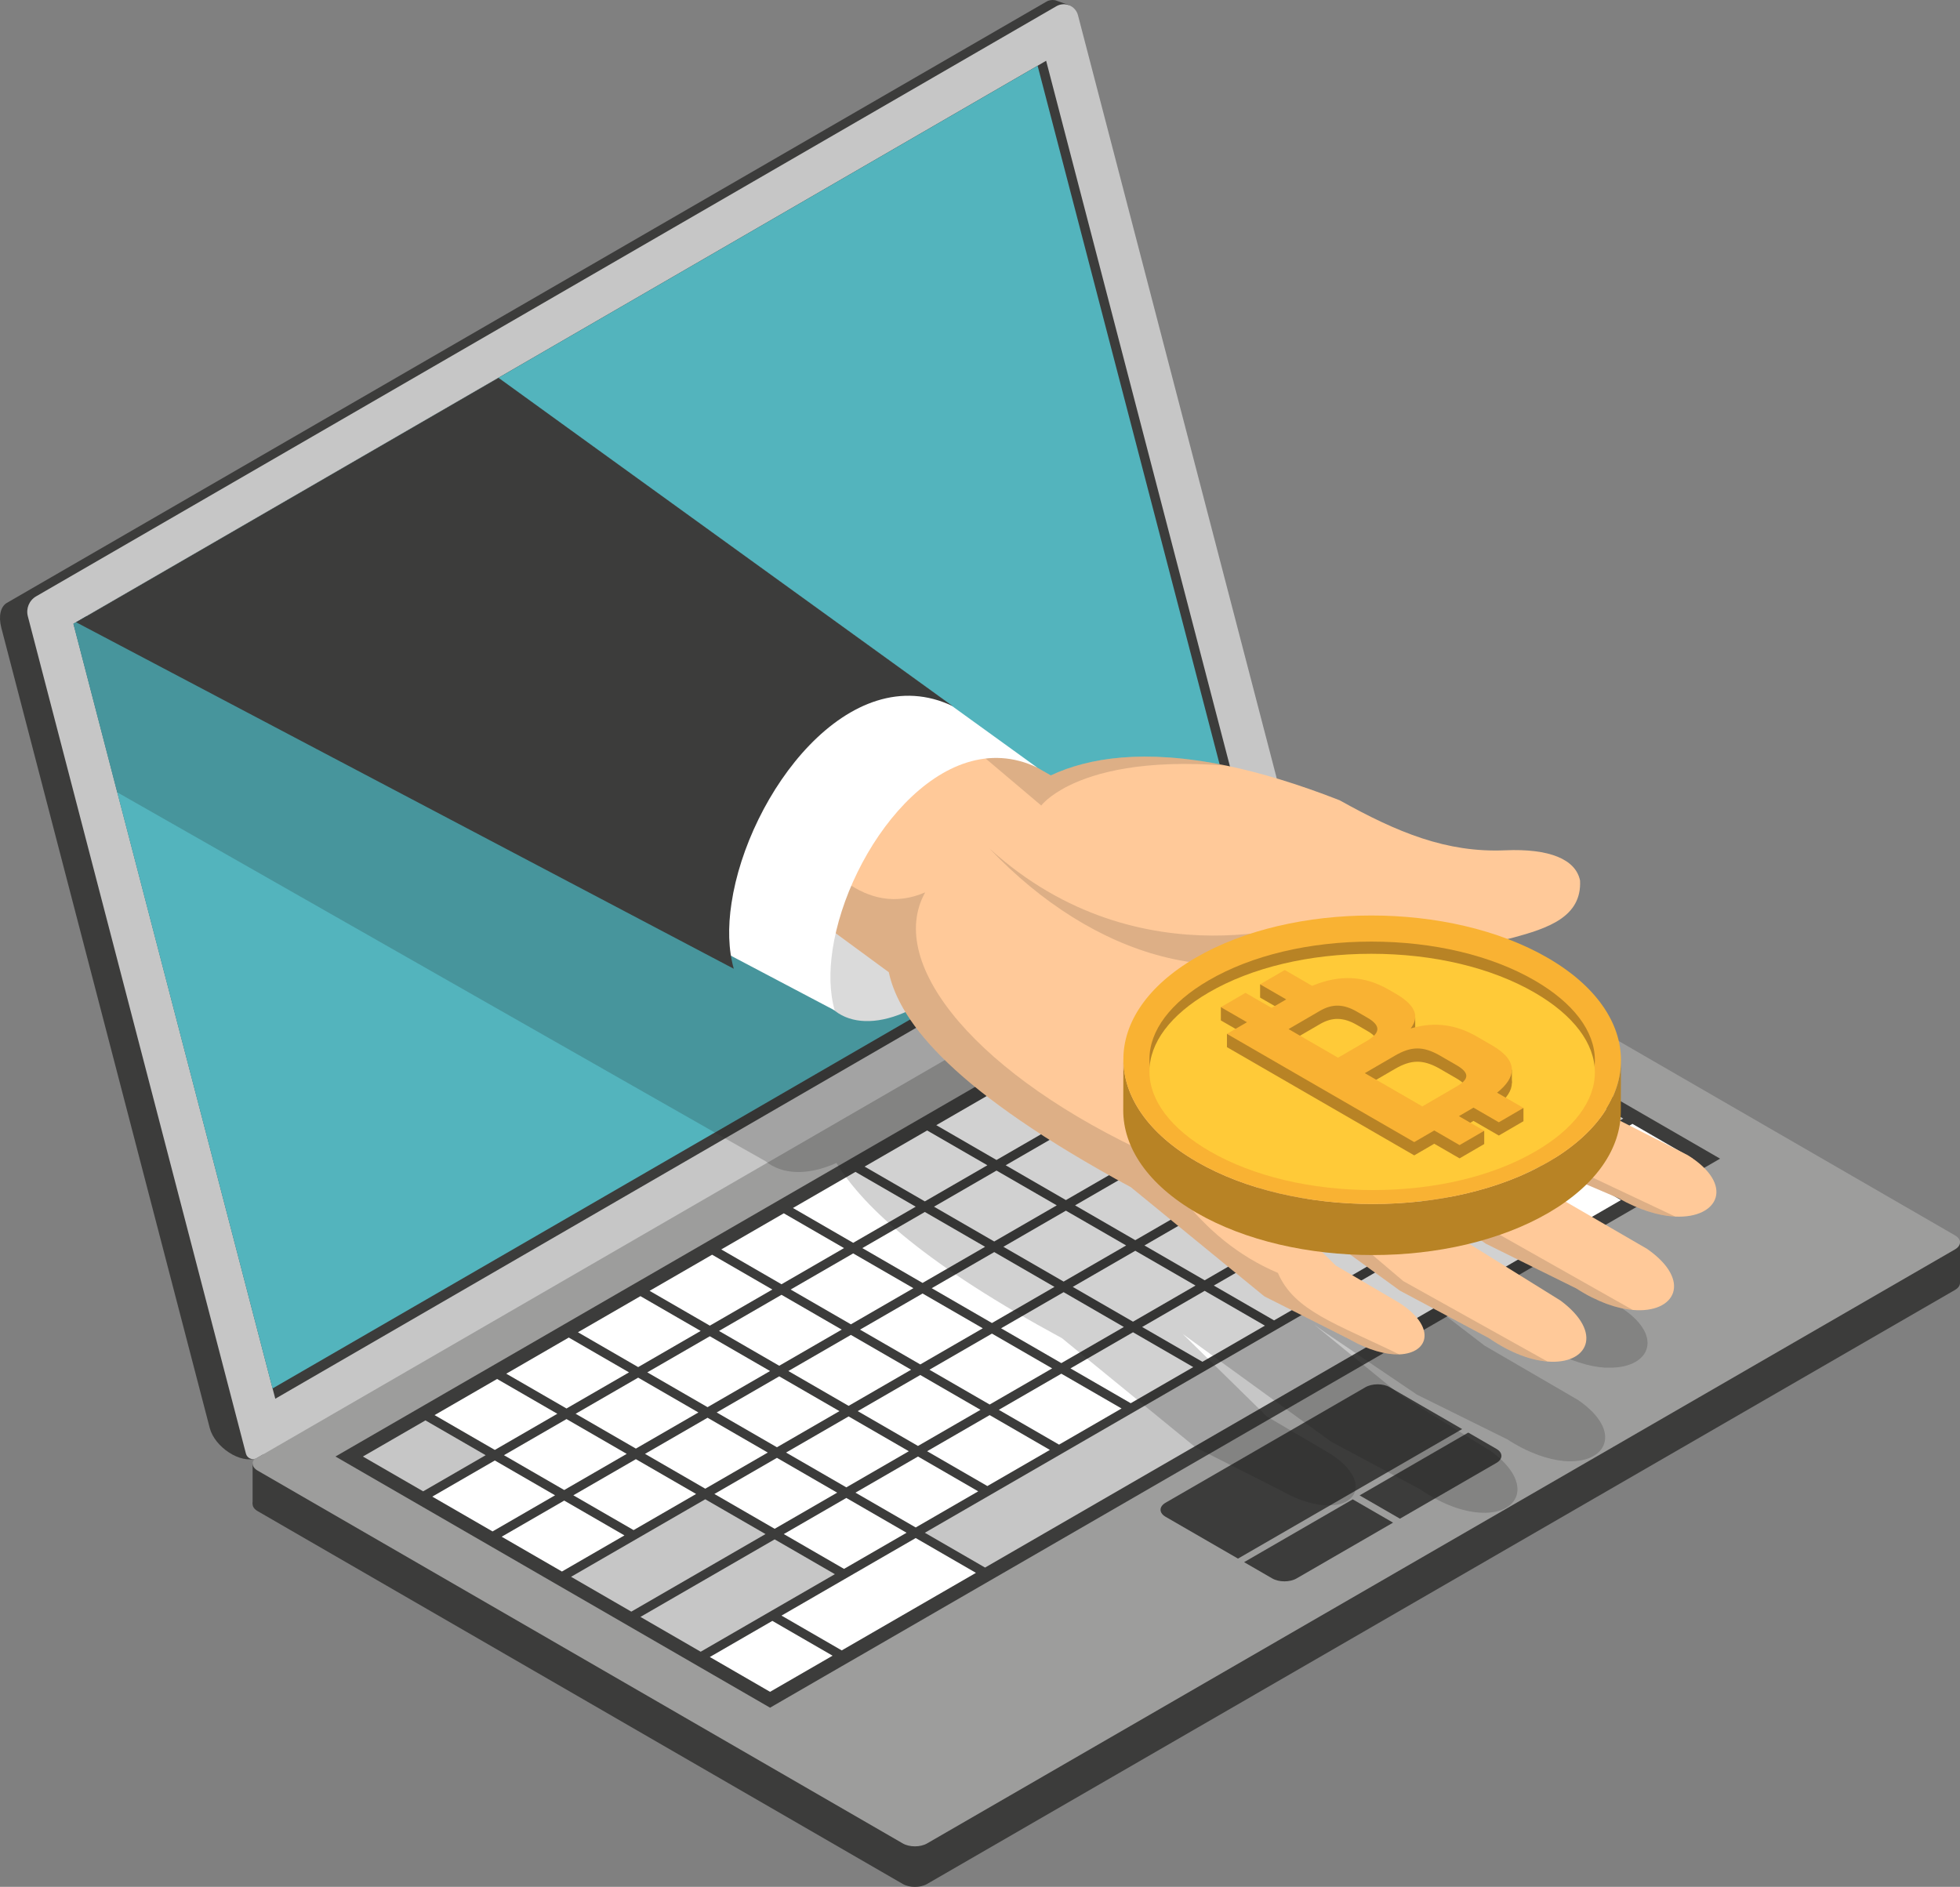 <svg width="161" height="155" viewBox="0 0 161 155" fill="none" xmlns="http://www.w3.org/2000/svg">
<rect x="0" y="0" width="161" height="155" fill="#808080" stroke="none"/>
<g clip-path="url(#clip0_1_36465)">
<path d="M161 102.036L20.75 120.225V123.558L161 105.369V102.036Z" fill="#3C3C3B"/>
<path d="M160.587 105.965L76.154 154.761C75.603 155.08 74.709 155.08 74.156 154.761L21.164 124.135C20.613 123.816 20.613 123.3 21.164 122.981L105.598 74.185C106.149 73.865 107.043 73.865 107.596 74.185L160.589 104.81C161.139 105.13 161.139 105.646 160.587 105.965Z" fill="#3C3C3B"/>
<path d="M160.587 102.635L76.154 151.431C75.603 151.751 74.709 151.751 74.156 151.431L21.164 120.806C20.613 120.486 20.613 119.97 21.164 119.651L105.598 70.855C106.149 70.536 107.043 70.536 107.596 70.855L160.589 101.481C161.139 101.798 161.139 102.316 160.587 102.635Z" fill="#9D9D9C"/>
<path d="M93.818 81.353L92.315 82.222L87.931 84.757L86.428 85.624L82.044 88.158L80.541 89.027L76.157 91.561L74.654 92.429L70.269 94.963L68.767 95.832L64.382 98.366L62.879 99.234L58.495 101.768L56.992 102.637L52.608 105.171L51.105 106.038L46.721 108.572L45.218 109.442L40.834 111.976L39.331 112.843L34.946 115.377L33.443 116.246L27.556 119.648L33.256 122.942L34.759 123.811L38.955 126.236L40.458 127.105L44.653 129.53L46.158 130.399L50.353 132.824L51.856 133.693L56.052 136.118L57.555 136.987L63.255 140.281L69.142 136.877L70.647 136.01L80.918 130.073L82.421 129.205L116.241 109.658L117.744 108.789L122.128 106.257L123.631 105.388L128.016 102.854L129.519 101.984L133.903 99.452L135.406 98.583L141.293 95.18L135.593 91.886L134.091 91.018L129.894 88.592L128.391 87.724L118.495 82.006L116.992 81.136L112.797 78.712L111.292 77.843L105.593 74.549L93.818 81.353Z" fill="#3C3C3B"/>
<path d="M34.947 116.68L29.81 119.649L34.759 122.508L39.894 119.54L34.947 116.68Z" fill="#C6C6C6"/>
<path d="M40.834 113.278L35.697 116.246L40.646 119.106L45.781 116.137L40.834 113.278Z" fill="white"/>
<path d="M46.533 115.703L51.668 112.735L46.721 109.875L41.586 112.845L46.533 115.703Z" fill="white"/>
<path d="M52.608 106.474L47.473 109.441L52.42 112.302L57.555 109.332L52.608 106.474Z" fill="white"/>
<path d="M58.495 103.07L53.36 106.038L58.308 108.898L63.443 105.931L58.495 103.07Z" fill="white"/>
<path d="M64.382 99.669L59.248 102.637L64.195 105.497L69.33 102.527L64.382 99.669Z" fill="white"/>
<path d="M70.27 96.266L65.135 99.233L70.082 102.094L75.219 99.126L70.27 96.266Z" fill="white"/>
<path d="M76.157 92.864L71.022 95.832L75.969 98.69L81.106 95.722L76.157 92.864Z" fill="white"/>
<path d="M81.856 95.289L86.993 92.321L82.044 89.461L76.909 92.429L81.856 95.289Z" fill="white"/>
<path d="M87.744 91.886L92.88 88.918L87.931 86.059L82.796 89.027L87.744 91.886Z" fill="white"/>
<path d="M93.631 88.484L98.767 85.516L93.819 82.656L88.684 85.624L93.631 88.484Z" fill="white"/>
<path d="M94.571 82.222L99.518 85.081L110.542 78.712L105.595 75.851L94.571 82.222Z" fill="#C6C6C6"/>
<path d="M40.646 119.974L35.51 122.942L40.459 125.802L45.594 122.834L40.646 119.974Z" fill="white"/>
<path d="M46.534 116.572L41.397 119.54L46.346 122.4L51.481 119.431L46.534 116.572Z" fill="white"/>
<path d="M52.233 118.997L57.368 116.029L52.421 113.169L47.284 116.137L52.233 118.997Z" fill="white"/>
<path d="M58.308 109.768L53.171 112.735L58.12 115.594L63.255 112.626L58.308 109.768Z" fill="white"/>
<path d="M64.195 106.364L59.06 109.332L64.007 112.192L69.142 109.224L64.195 106.364Z" fill="white"/>
<path d="M70.082 102.963L64.947 105.931L69.894 108.789L75.029 105.821L70.082 102.963Z" fill="white"/>
<path d="M75.969 99.56L70.835 102.527L75.782 105.388L80.917 102.42L75.969 99.56Z" fill="white"/>
<path d="M81.857 96.158L76.722 99.126L81.669 101.984L86.805 99.016L81.857 96.158Z" fill="white"/>
<path d="M87.556 98.583L92.693 95.615L87.744 92.755L82.609 95.723L87.556 98.583Z" fill="white"/>
<path d="M93.443 95.18L98.58 92.212L93.631 89.353L88.496 92.321L93.443 95.18Z" fill="white"/>
<path d="M99.331 91.778L104.467 88.81L99.518 85.95L94.383 88.918L99.331 91.778Z" fill="white"/>
<path d="M105.405 82.549L100.271 85.516L105.218 88.375L110.354 85.407L105.405 82.549Z" fill="white"/>
<path d="M111.105 84.973L116.242 82.005L111.293 79.145L106.158 82.113L111.105 84.973Z" fill="white"/>
<path d="M46.346 123.268L41.209 126.236L46.158 129.096L51.293 126.128L46.346 123.268Z" fill="white"/>
<path d="M52.233 119.866L47.096 122.834L52.045 125.693L57.18 122.725L52.233 119.866Z" fill="white"/>
<path d="M57.932 122.291L63.067 119.323L58.12 116.463L52.983 119.431L57.932 122.291Z" fill="white"/>
<path d="M64.007 113.062L58.871 116.029L63.819 118.888L68.954 115.92L64.007 113.062Z" fill="white"/>
<path d="M69.894 109.658L64.758 112.626L69.707 115.486L74.842 112.518L69.894 109.658Z" fill="white"/>
<path d="M75.782 106.257L70.645 109.225L75.594 112.083L80.729 109.115L75.782 106.257Z" fill="white"/>
<path d="M81.669 102.854L76.534 105.821L81.481 108.682L86.616 105.714L81.669 102.854Z" fill="white"/>
<path d="M87.556 99.452L82.421 102.42L87.369 105.278L92.504 102.31L87.556 99.452Z" fill="white"/>
<path d="M93.256 101.877L98.391 98.909L93.444 96.049L88.309 99.017L93.256 101.877Z" fill="white"/>
<path d="M99.143 98.474L104.28 95.506L99.331 92.647L94.196 95.615L99.143 98.474Z" fill="white"/>
<path d="M105.03 95.072L110.167 92.104L105.218 89.244L100.083 92.212L105.03 95.072Z" fill="white"/>
<path d="M111.105 85.843L105.97 88.81L110.917 91.669L116.054 88.701L111.105 85.843Z" fill="white"/>
<path d="M117.557 88.701L111.67 92.104L116.617 94.964C121.987 91.86 127.641 88.593 127.641 88.593C127.641 88.593 127.088 88.274 116.994 82.439L111.859 85.407L117.557 88.701Z" fill="#C6C6C6"/>
<path d="M57.932 123.16L46.909 129.529L51.856 132.39L62.88 126.019L57.932 123.16Z" fill="#C6C6C6"/>
<path d="M63.632 125.585L68.767 122.617L63.82 119.757L58.683 122.725L63.632 125.585Z" fill="white"/>
<path d="M69.707 116.355L64.57 119.323L69.519 122.182L74.654 119.214L69.707 116.355Z" fill="white"/>
<path d="M75.594 112.952L70.457 115.92L75.406 118.78L80.541 115.812L75.594 112.952Z" fill="white"/>
<path d="M81.481 109.551L76.345 112.519L81.294 115.377L86.428 112.409L81.481 109.551Z" fill="white"/>
<path d="M87.368 106.147L82.232 109.115L87.181 111.975L92.316 109.008L87.368 106.147Z" fill="white"/>
<path d="M93.256 102.746L88.119 105.714L93.068 108.572L98.203 105.604L93.256 102.746Z" fill="white"/>
<path d="M98.956 105.171L104.09 102.203L99.143 99.343L94.008 102.311L98.956 105.171Z" fill="white"/>
<path d="M104.843 101.767L109.978 98.8L105.03 95.941L99.895 98.909L104.843 101.767Z" fill="white"/>
<path d="M110.73 98.366L115.867 95.398L110.918 92.538L105.783 95.506L110.73 98.366Z" fill="white"/>
<path d="M65.447 131.123L68.579 129.313L63.632 126.454L52.608 132.823L57.556 135.684L63.443 132.28L65.447 131.123Z" fill="#C6C6C6"/>
<path d="M69.33 128.879L74.467 125.911L69.519 123.051L64.383 126.019L69.33 128.879Z" fill="white"/>
<path d="M75.407 119.649L70.27 122.617L75.219 125.476L80.354 122.508L75.407 119.649Z" fill="white"/>
<path d="M81.294 116.246L76.157 119.214L81.106 122.074L86.241 119.106L81.294 116.246Z" fill="white"/>
<path d="M87.181 112.845L82.044 115.813L86.993 118.671L92.128 115.703L87.181 112.845Z" fill="white"/>
<path d="M93.068 109.441L87.932 112.409L92.881 115.269L98.016 112.302L93.068 109.441Z" fill="white"/>
<path d="M98.955 106.038L93.819 109.008L98.768 111.866L103.903 108.898L98.955 106.038Z" fill="white"/>
<path d="M104.655 108.465L109.79 105.497L104.843 102.637L99.706 105.605L104.655 108.465Z" fill="white"/>
<path d="M110.542 105.061L115.677 102.094L110.73 99.233L105.595 102.203L110.542 105.061Z" fill="white"/>
<path d="M116.429 101.66L121.564 98.69L116.617 95.832L111.482 98.8L116.429 101.66Z" fill="white"/>
<path d="M122.316 98.257L133.34 91.886L128.391 89.027L117.369 95.398L122.316 98.257Z" fill="#C6C6C6"/>
<path d="M63.255 138.978L68.391 136.01L63.443 133.15L58.308 136.117L63.255 138.978Z" fill="white"/>
<path d="M70.082 129.313L64.195 132.716L69.142 135.575L75.029 132.173L76.909 131.087L80.166 129.205L75.219 126.345L71.96 128.227L70.082 129.313Z" fill="white"/>
<path d="M80.916 128.77C88.204 124.559 99.329 118.13 115.489 108.789L110.542 105.931C94.242 115.351 83.257 121.699 75.969 125.911L80.916 128.77Z" fill="#C6C6C6"/>
<path d="M116.241 108.355L121.376 105.388L116.429 102.527L111.292 105.497L116.241 108.355Z" fill="white"/>
<path d="M122.129 104.954L127.264 101.984L122.317 99.126L117.182 102.094L122.129 104.954Z" fill="white"/>
<path d="M128.016 101.551L133.151 98.583L128.204 95.723L123.069 98.691L128.016 101.551Z" fill="white"/>
<path d="M133.903 98.147L139.038 95.18L134.091 92.321L128.956 95.289L133.903 98.147Z" fill="white"/>
<path d="M120.105 117.394L114.158 113.956C113.607 113.637 112.713 113.637 112.161 113.956L95.744 123.444C95.193 123.763 95.193 124.279 95.744 124.598L101.691 128.034L120.105 117.394Z" fill="#3C3C3B"/>
<path d="M102.193 128.326L104.506 129.663C105.057 129.982 105.951 129.982 106.504 129.663L114.43 125.081L111.117 123.167L102.193 128.326Z" fill="#3C3C3B"/>
<path d="M111.682 122.841L114.995 124.755L122.92 120.174C123.471 119.854 123.471 119.339 122.92 119.019L120.607 117.682L111.682 122.841Z" fill="#3C3C3B"/>
<path d="M87.811 0.415L86.672 0.017C86.372 -0.033 86.116 0.024 85.913 0.16C85.913 0.157 0.544 49.537 0.544 49.537C0.053 49.839 -0.142 50.605 0.109 51.571L17.23 117.31C17.638 118.876 19.756 120.279 21.08 119.781L21.604 119.477L8.482 63.845L89.722 16.828L88.694 11.116L103.373 67.481C103.725 68.831 104.811 70.059 105.801 70.223L106.287 69.362L87.811 0.415Z" fill="#3C3C3B"/>
<path d="M88.549 1.253L106.287 69.362C106.439 69.943 106.183 70.553 105.664 70.853L21.081 119.781C20.738 119.979 20.301 119.796 20.202 119.414L2.286 50.622C2.121 49.985 2.399 49.317 2.968 48.987L86.775 0.511C87.466 0.111 88.347 0.48 88.549 1.253Z" fill="#C6C6C6"/>
<path d="M102.515 68.651L22.614 114.901L22.392 114.059L6.034 51.238L85.239 5.396L85.933 4.991L102.515 68.651Z" fill="#3C3C3B"/>
<path d="M101.594 68.208L90.505 74.629L58.723 93.037L58.57 93.122L22.387 114.057L10.309 67.696L9.626 65.083L8.091 59.175L6.027 51.235L6.249 51.115L7.102 50.62L10.616 48.588L40.913 31.051L40.947 31.034L85.234 5.403L101.594 68.208Z" fill="#53B4BD"/>
<path opacity="0.2" d="M132.267 112.349H131.823C130.544 112.264 128.974 111.803 127.285 110.83L119.677 107.585L112.136 103.026L114.576 104.887L121.946 110.539L129.639 115.013C133.375 117.592 131.977 120.324 128.462 120.017C127.166 119.897 125.562 119.368 123.822 118.241L116.401 114.569L108.861 109.464L107.974 108.832L114.968 114.552L122.526 119.248C126.091 121.895 124.777 124.525 121.468 124.251C120.103 124.149 118.448 123.568 116.623 122.322L109.339 118.428L101.952 113.067L97.158 109.583L104.067 116.362L109.185 119.368C112.324 121.314 111.795 123.568 109.322 123.654C108.213 123.705 106.797 123.346 105.159 122.407L98.199 118.89L87.23 109.925C76.295 104.016 71.006 99.303 68.703 95.53C66.332 96.605 64.234 96.486 62.886 95.393L58.723 93.037L9.626 65.083L8.091 59.175L6.027 51.235L6.249 51.115L7.102 50.62L10.616 48.588L90.505 74.629C91.904 74.748 93.439 74.953 95.111 75.312C97.841 75.875 100.911 76.78 104.374 78.146C109.134 80.793 113.177 82.466 117.988 82.262C121.604 82.108 123.788 82.996 124.129 84.738C124.283 87.743 121.485 88.665 118.602 89.451C113.928 90.697 107.292 88.597 102.805 87.88L111.949 94.249C111.966 94.249 112.256 94.454 112.256 94.454C112.29 94.471 117.374 98.04 117.374 98.04L125.033 103.265L132.966 107.295C136.753 109.634 135.61 112.349 132.267 112.349Z" fill="#1D1D1B"/>
<path d="M84.214 68.825C84.214 73.635 80.334 79.775 75.549 82.542C70.764 85.306 66.885 83.65 66.885 78.84C66.885 74.029 70.764 67.889 75.549 65.123C80.334 62.356 84.214 64.014 84.214 68.825Z" fill="#DADADA"/>
<path d="M117.621 81.838C113.79 80.547 110.583 81.499 108.271 84.874L112.521 87.439L117.534 90.463L125.337 95.169L132.946 98.424C134.647 99.392 136.201 99.848 137.478 99.932C137.526 99.937 137.572 99.939 137.62 99.939C141.204 100.099 142.518 97.296 138.625 94.888L130.697 90.856L123.038 85.633L117.621 81.838Z" fill="#FFC999"/>
<path opacity="0.15" d="M115.069 84.874L112.519 87.439L117.532 90.463L125.335 95.17L132.944 98.424C134.645 99.392 136.199 99.848 137.476 99.932C137.524 99.937 137.57 99.939 137.618 99.939L128.136 95.465L119.663 90.013L115.069 84.874Z" fill="#1D1D1B"/>
<path d="M81.38 60.866C80.005 59.925 78.596 59.371 77.199 59.129C71.689 58.164 66.383 62.052 64.154 66.335C62.905 68.727 62.622 71.241 63.795 73.101L73.007 79.864C73.912 84.085 78.55 89.77 92.888 97.523C93.545 97.876 94.221 98.236 94.919 98.6C95.642 98.53 96.35 98.436 97.034 98.325C99.006 97.997 100.816 97.497 102.481 96.852C109.907 93.979 114.503 88.232 117.942 82.064L108.46 75.481L105.946 73.736L88.429 64.909L87.791 64.544L86.316 63.697L81.38 60.866Z" fill="#FFC999"/>
<path d="M123.643 69.849C118.824 70.058 114.793 68.388 110.04 65.739C106.567 64.378 103.492 63.465 100.771 62.899C93.961 61.487 89.372 62.261 86.317 63.695C85.479 64.086 84.758 64.532 84.138 64.993C81.371 67.044 80.612 69.458 80.612 69.458C92.139 82.13 96.763 82.277 108.46 75.479C112.943 76.193 119.591 78.299 124.247 77.038C127.137 76.26 129.94 75.331 129.79 72.337C129.435 70.582 127.263 69.694 123.643 69.849Z" fill="#FFC999"/>
<path d="M114.455 88.066C110.705 86.569 108.046 87.692 105.581 90.954L108.209 92.743L114.527 97.045L122.063 102.172L129.477 105.837C131.214 106.959 132.814 107.493 134.121 107.608C137.634 107.919 139.034 105.195 135.3 102.594L127.608 98.134L120.24 92.494L114.455 88.066Z" fill="#FFC999"/>
<path opacity="0.15" d="M108.461 75.481C108.461 75.481 93.801 81.066 81.29 69.713C89.774 78.655 101.014 82.079 110.109 76.625L108.461 75.481Z" fill="#1D1D1B"/>
<path opacity="0.15" d="M86.315 63.695L81.38 60.866C80.005 59.925 78.596 59.372 77.199 59.129L84.137 64.993L85.531 66.171C85.531 66.171 86.123 65.369 87.791 64.542C89.952 63.468 93.927 62.353 100.77 62.898C93.961 61.487 89.372 62.261 86.315 63.695Z" fill="#1D1D1B"/>
<path opacity="0.15" d="M110.103 90.837L108.208 92.741L114.525 97.043L122.062 102.171L129.476 105.835C131.213 106.957 132.813 107.492 134.12 107.606L123.173 101.423L115.569 95.651L110.103 90.837Z" fill="#1D1D1B"/>
<path d="M107.785 91.672C104.083 90.06 101.401 91.109 98.851 94.302L100.686 95.634L107.614 100.665L114.992 106.023L122.289 109.911C124.097 111.158 125.77 111.742 127.118 111.846C130.436 112.111 131.751 109.488 128.184 106.837L120.63 102.142L113.435 96.278L107.785 91.672Z" fill="#FFC999"/>
<path opacity="0.15" d="M102.783 93.529L100.688 95.634L107.616 100.665L114.994 106.023L122.29 109.911C124.099 111.158 125.772 111.742 127.12 111.846L115.27 105.239L106.991 98.209L102.783 93.529Z" fill="#1D1D1B"/>
<path d="M100.915 95.313C98.786 94.241 96.94 94.27 95.072 95.525C94.352 96.006 93.63 96.669 92.89 97.521L103.859 106.491L110.814 110C112.452 110.936 113.873 111.293 114.941 111.26C117.459 111.153 117.983 108.917 114.847 106.966L109.726 103.962L102.484 96.85L100.915 95.313Z" fill="#FFC999"/>
<path opacity="0.15" d="M64.155 66.335C62.906 68.727 62.623 71.241 63.797 73.1L73.009 79.864C73.913 84.085 78.552 89.77 92.89 97.522L103.859 106.492L110.814 110.002C112.452 110.937 113.873 111.294 114.941 111.262C109.825 108.753 106.316 107.713 104.971 104.566C101.67 103.161 99.129 100.972 97.037 98.325C96.336 97.441 95.686 96.503 95.074 95.526C94.954 95.337 94.838 95.147 94.722 94.956C80.433 88.457 72.68 79.255 75.999 73.302C71.16 75.392 67.384 71.27 64.155 66.335Z" fill="#1D1D1B"/>
<path d="M133.15 87.113L133.138 91.307C133.13 94.319 131.153 97.328 127.2 99.628C119.245 104.255 106.304 104.255 98.298 99.628C94.268 97.299 92.257 94.244 92.266 91.191L92.278 86.997C92.269 90.048 94.28 93.105 98.31 95.434C106.316 100.062 119.257 100.062 127.212 95.434C131.165 93.134 133.142 90.125 133.15 87.113Z" fill="#B88325"/>
<path d="M127.118 78.676C135.124 83.303 135.167 90.806 127.212 95.432C119.257 100.06 106.316 100.06 98.31 95.432C90.304 90.805 90.261 83.302 98.216 78.676C106.171 74.048 119.112 74.048 127.118 78.676Z" fill="#F9B233"/>
<path d="M112.781 96.759C107.692 96.759 102.933 95.629 99.381 93.576C96.184 91.728 94.422 89.401 94.418 87.022C94.415 84.664 96.145 82.359 99.291 80.528C102.817 78.478 107.559 77.349 112.646 77.349C117.735 77.349 122.493 78.479 126.045 80.532C129.242 82.379 131.004 84.707 131.008 87.086C131.011 89.444 129.279 91.749 126.135 93.578C122.611 95.63 117.868 96.759 112.781 96.759Z" fill="#B88325"/>
<path d="M112.781 97.76C107.692 97.76 102.933 96.629 99.381 94.577C96.184 92.729 94.422 90.402 94.418 88.023C94.415 85.665 96.145 83.36 99.291 81.529C102.817 79.478 107.559 78.35 112.646 78.35C117.735 78.35 122.493 79.48 126.045 81.533C129.242 83.38 131.004 85.708 131.008 88.086C131.011 90.445 129.279 92.75 126.135 94.579C122.611 96.631 117.868 97.76 112.781 97.76Z" fill="#FFCA38"/>
<path d="M123.117 93.281L121.038 92.079L119.839 92.777L121.918 92.89V93.979L119.893 95.156L117.814 93.954L116.169 94.91L100.785 86.018V84.929L102.43 85.062L100.285 83.824V82.735L102.31 82.648L104.454 83.886L105.654 83.187L103.509 81.949V80.86L105.534 80.773L107.784 82.072C110.103 81.111 112.114 81.254 114.081 82.39L114.632 82.707C116.212 83.621 116.654 84.538 115.881 85.571C117.923 84.97 119.685 85.296 121.309 86.235L122.563 86.961C123.645 87.586 124.189 88.259 124.189 88.964C124.189 89.572 123.785 90.204 122.974 90.849L125.142 91.013V92.103L123.117 93.281ZM116.835 91.976L119.671 90.327C120.635 89.767 120.784 89.248 119.639 88.587L118.298 87.811C116.87 86.987 115.884 87.052 114.584 87.808L112.111 89.246L116.835 91.976ZM109.912 87.977L112.228 86.63C113.296 86.008 113.551 85.402 112.319 84.69L111.462 84.195C110.364 83.559 109.438 83.537 108.423 84.128L105.847 85.627L109.912 87.977Z" fill="#B88325"/>
<path d="M124.189 87.876H123.365V88.966H124.189V87.876Z" fill="#B88325"/>
<path d="M116.248 83.594H115.424V84.683H116.248V83.594Z" fill="#B88325"/>
<path d="M123.117 92.192L121.038 90.989L119.839 91.688L121.918 92.89L119.893 94.066L117.814 92.864L116.169 93.82L100.785 84.929L102.43 83.973L100.285 82.735L102.31 81.558L104.454 82.796L105.654 82.098L103.509 80.86L105.534 79.683L107.784 80.983C110.103 80.021 112.114 80.165 114.081 81.3L114.632 81.618C116.212 82.532 116.654 83.449 115.881 84.482C117.923 83.881 119.685 84.209 121.309 85.146L122.563 85.872C123.645 86.497 124.189 87.169 124.189 87.875C124.189 88.483 123.785 89.114 122.974 89.76L125.142 91.013L123.117 92.192ZM116.835 90.887L119.671 89.237C120.635 88.677 120.784 88.158 119.639 87.497L118.298 86.722C116.87 85.897 115.884 85.962 114.584 86.719L112.111 88.156L116.835 90.887ZM109.912 86.886L112.228 85.539C113.296 84.917 113.551 84.311 112.319 83.599L111.462 83.104C110.364 82.468 109.438 82.446 108.423 83.037L105.847 84.536L109.912 86.886Z" fill="#F9B233"/>
<path opacity="0.15" d="M16.088 45.419L7.105 50.618L12.221 47.657L16.088 45.419Z" fill="#1D1D1B"/>
<path d="M40.913 31.053L16.088 45.419L12.221 47.657L7.105 50.618L37.546 66.658C37.078 64.303 37.334 61.723 38.134 59.16C40.826 50.548 49.689 42.188 58.205 43.549L40.913 31.053Z" fill="#EDEDED"/>
<path d="M58.205 43.547C49.688 42.186 40.826 50.548 38.134 59.158C37.332 61.721 37.077 64.301 37.546 66.656L68.568 83.003C68.15 81.558 68.114 79.84 68.389 78.013C69.641 69.716 77.345 59.284 85.205 63.056L58.205 43.547Z" fill="white"/>
<path d="M78.274 58.014C69.778 53.933 61.436 65.22 60.089 74.185C59.782 76.166 59.833 78.027 60.276 79.581L26.72 61.907L6.249 51.115L7.102 50.62L40.914 31.051L40.948 31.034L49.068 36.908L78.274 58.014Z" fill="#3C3C3B"/>
</g>
<defs>
<clipPath id="clip0_1_36465">
<rect width="161" height="155" fill="white"/>
</clipPath>
</defs>
</svg>

